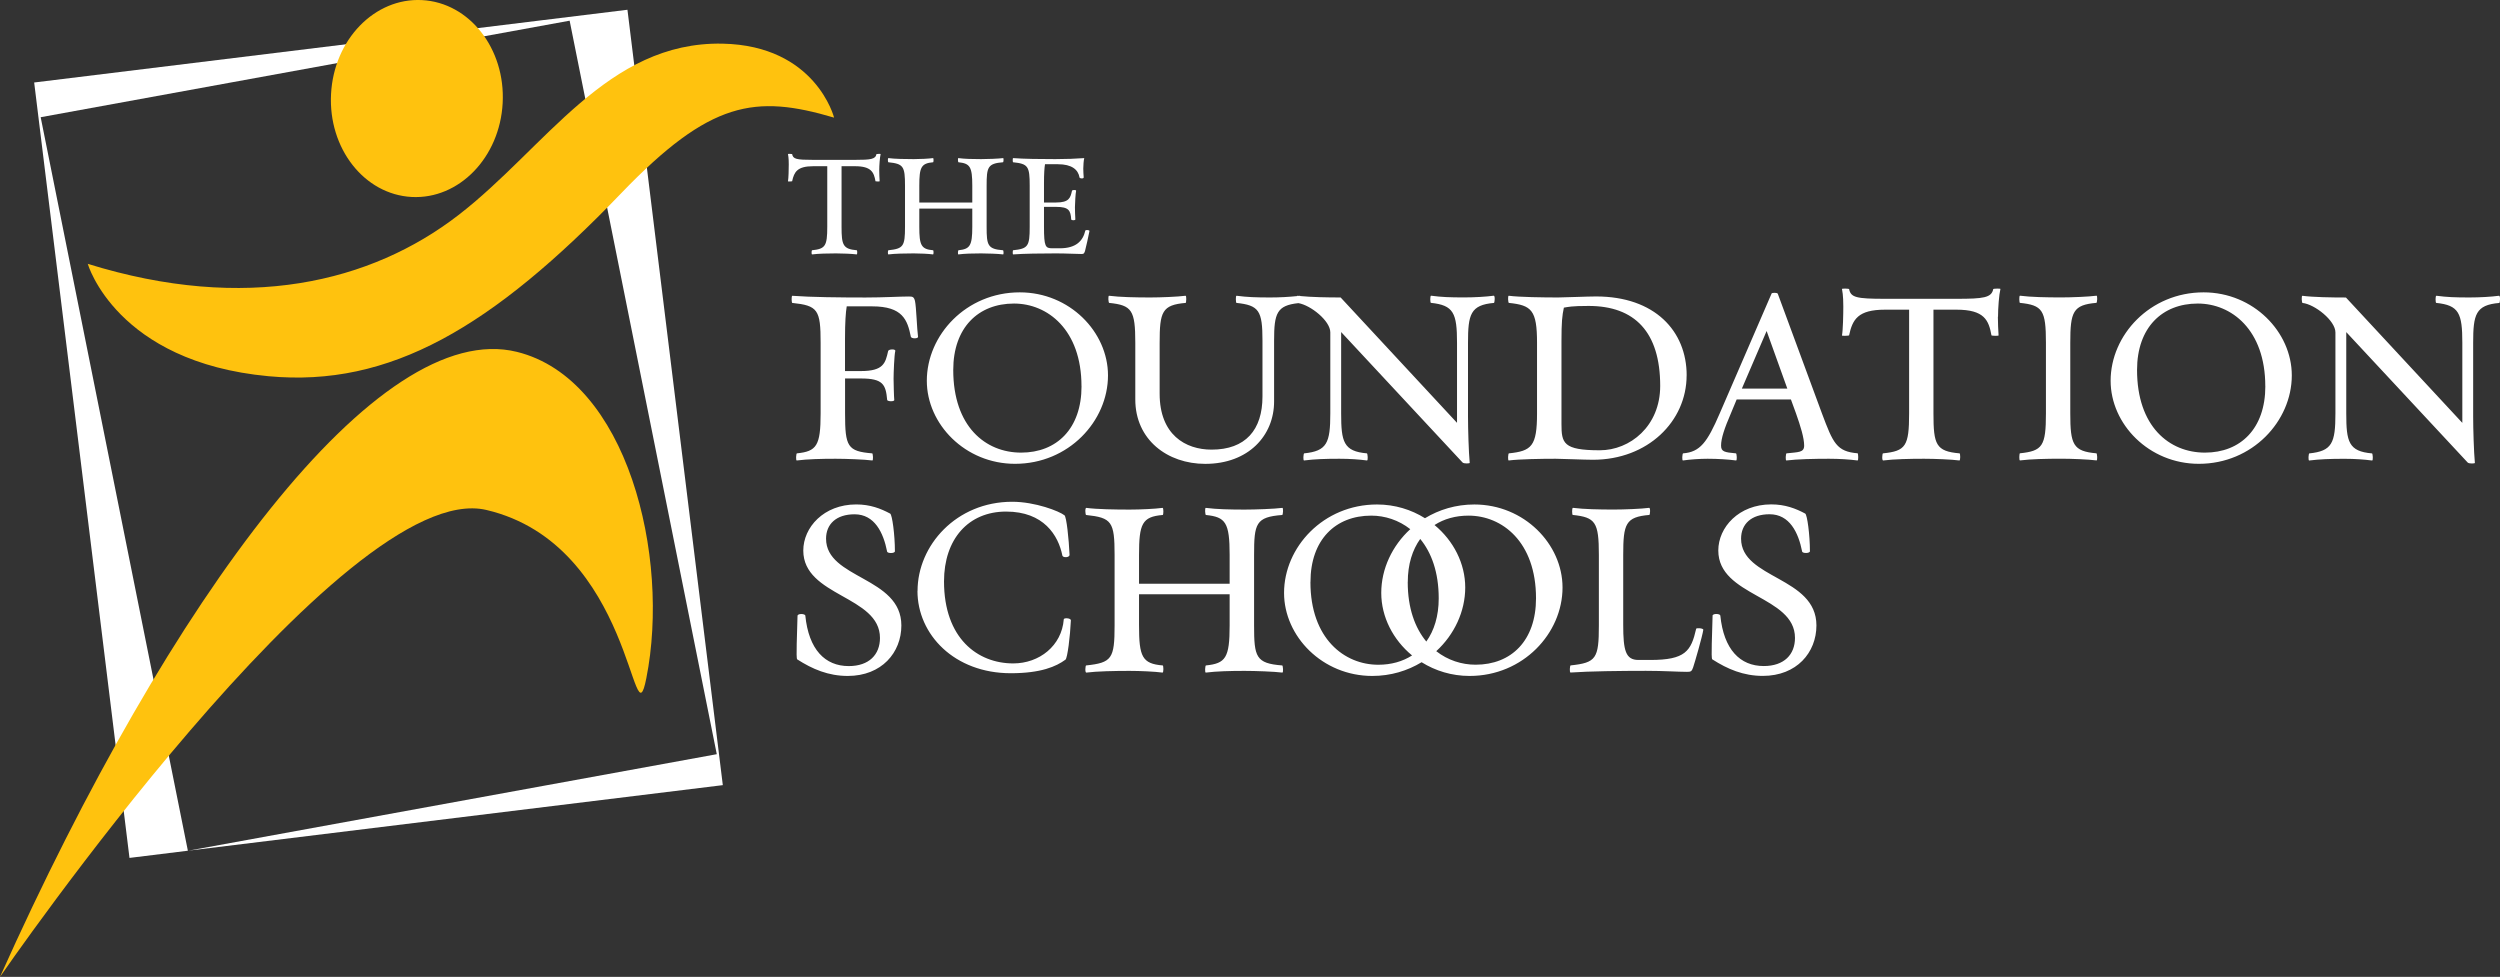 <?xml version="1.0" encoding="UTF-8"?>
<svg xmlns="http://www.w3.org/2000/svg" width="389" height="152" viewBox="0 0 389 152" fill="none">
  <rect x="0" y="0" width="389" height="152" fill="#333333" stroke="none"/>
  <g clip-path="url(#clip0_151_3538)">
    <path d="M5.317 12.835L20.148 133.49L29.232 132.372L6.329 18.238L88.635 3.218L111.53 117.352L29.303 132.365L112.47 122.168L97.632 1.519L5.317 12.835Z" fill="white"></path>
    <path d="M129.784 18.302C129.784 18.302 126.957 7.087 112.427 6.793C94.475 6.435 84.918 22.981 71.335 33.465C57.753 43.949 38.279 48.693 13.654 41.054C13.654 41.054 18.06 56.332 41.788 58.54C60.666 60.295 76.537 50.986 96.699 30.026C110.526 15.658 117.507 14.676 129.777 18.302H129.784ZM78.216 16.023C78.661 7.574 73.036 0.401 65.667 0.014C58.291 -0.373 51.948 6.17 51.51 14.633C51.065 23.089 56.684 30.262 64.06 30.649C71.428 31.036 77.771 24.494 78.216 16.03V16.023ZM0 152C0 152 53.555 74.14 75.683 79.35C98.629 84.753 98.414 116.391 100.567 105.542C104.334 86.602 97.646 58.998 80.426 54.749C58.865 49.424 26.605 92.657 0 152Z" fill="#FFC20E"></path>
    <path d="M388.835 46.021C387.673 46.178 385.879 46.286 384.243 46.286C381.976 46.286 380.756 46.236 379.12 46.021C378.905 45.971 378.962 47.131 379.07 47.131C382.607 47.497 383.138 48.715 383.138 53.352V65.799L365.028 46.293C362.761 46.293 359.905 46.243 358.269 46.028C358.061 45.978 358.161 47.139 358.269 47.139C360.17 47.346 363.392 49.883 363.392 51.725V64.33C363.392 68.966 362.861 70.185 359.324 70.55C359.216 70.55 359.116 71.711 359.324 71.654C360.96 71.446 362.596 71.389 364.813 71.389C366.449 71.389 367.877 71.496 369.089 71.654C369.297 71.704 369.197 70.55 369.089 70.55C365.444 70.235 365.078 68.759 365.078 64.33V51.675L383.978 71.976C384.193 72.184 385.14 72.134 385.09 72.026C384.932 70.335 384.824 66.752 384.824 64.803V53.359C384.824 48.93 385.197 47.454 388.892 47.139C389 47.139 389.101 45.978 388.842 46.028L388.835 46.021ZM356.604 58.411C356.604 51.66 350.635 45.49 342.878 45.49C334.534 45.49 328.413 52.133 328.413 59.249C328.413 66 334.376 72.17 342.139 72.17C350.477 72.17 356.604 65.527 356.604 58.411ZM352.486 60.095C352.486 66.688 348.633 70.428 343.086 70.428C337.54 70.428 332.525 66.372 332.525 57.565C332.525 50.972 336.428 47.232 341.974 47.232C347.198 47.232 352.479 51.295 352.479 60.095H352.486ZM322.135 64.316V53.344C322.135 48.493 322.558 47.44 326.203 47.124C326.311 47.124 326.411 45.963 326.203 46.014C324.991 46.171 322.35 46.279 320.714 46.279C318.447 46.279 315.964 46.228 314.328 46.014C314.12 45.963 314.221 47.124 314.278 47.124C317.816 47.49 318.347 48.235 318.347 53.344V64.316C318.347 69.432 317.816 70.17 314.278 70.536C314.228 70.536 314.12 71.697 314.328 71.639C315.964 71.432 318.447 71.374 320.714 71.374C322.35 71.374 324.991 71.482 326.203 71.639C326.411 71.69 326.311 70.536 326.203 70.536C322.558 70.221 322.135 69.167 322.135 64.316ZM310.892 49.288C310.892 47.97 311.049 45.863 311.265 44.967C311.315 44.86 310.153 44.917 310.153 44.967C309.887 46.336 308.624 46.494 304.448 46.494H293.313C288.821 46.494 287.981 46.286 287.716 44.967C287.716 44.917 286.611 44.86 286.611 44.967C286.819 45.913 286.819 47.339 286.819 47.712C286.819 48.873 286.769 51.402 286.611 52.191C286.561 52.298 287.666 52.241 287.716 52.191C288.247 49.711 289.086 48.185 293.313 48.185H297.058V64.323C297.058 69.439 296.527 70.178 292.99 70.543C292.882 70.543 292.782 71.704 293.04 71.647C294.676 71.439 297.158 71.382 299.375 71.382C301.011 71.382 303.702 71.489 304.864 71.647C305.073 71.697 305.022 70.543 304.915 70.543C301.219 70.228 300.846 69.174 300.846 64.323V48.185H304.434C308.761 48.185 309.449 49.819 309.873 52.191C309.873 52.241 310.978 52.298 310.978 52.191C310.927 51.718 310.87 49.926 310.87 49.288H310.892ZM289.086 70.536C285.757 70.271 285.233 68.952 283.49 64.316L276.623 45.705C276.516 45.498 275.726 45.548 275.669 45.655L267.59 64.323C265.638 68.859 264.526 70.335 261.885 70.543C261.778 70.543 261.67 71.704 261.885 71.647C262.99 71.489 264.468 71.382 265.688 71.382C267.324 71.382 268.91 71.489 270.122 71.647C270.331 71.697 270.23 70.543 270.122 70.543C268.329 70.385 267.798 70.278 267.798 69.332C267.798 68.221 268.321 66.645 269.326 64.323L270.223 62.159H278.668L279.457 64.323C280.146 66.272 280.727 68.121 280.727 69.332C280.727 70.436 279.83 70.335 277.979 70.543C277.872 70.543 277.771 71.704 277.979 71.647C279.615 71.439 282.363 71.382 284.58 71.382C286.216 71.382 287.802 71.489 289.015 71.647C289.223 71.697 289.122 70.543 289.065 70.543L289.086 70.536ZM278.108 60.468H271.034L274.887 51.503L278.108 60.468ZM262.445 58.411C262.445 51.503 257.48 46.128 248.346 46.128C246.975 46.128 243.381 46.286 242.434 46.286C240.166 46.286 236.414 46.236 234.778 46.021C234.57 45.971 234.67 47.131 234.778 47.131C238.315 47.497 239.162 48.242 239.162 53.352V64.323C239.162 69.439 238.315 70.178 234.778 70.543C234.67 70.543 234.57 71.704 234.778 71.647C236.414 71.439 239.843 71.382 242.06 71.382C243.008 71.382 246.495 71.539 247.865 71.539C256.368 71.539 262.438 65.584 262.438 58.411H262.445ZM258.327 60.045C258.327 66.322 253.627 70.063 248.927 70.063C243.223 70.063 242.965 68.952 242.965 65.95V53.087C242.965 50.084 243.072 49.131 243.338 47.87C244.027 47.762 244.443 47.604 247.191 47.604C254.373 47.604 258.327 51.668 258.327 60.052V60.045ZM232.46 47.124C232.568 47.124 232.675 45.963 232.41 46.014C231.248 46.171 229.454 46.279 227.818 46.279C225.551 46.279 224.331 46.228 222.695 46.014C222.48 45.963 222.537 47.124 222.645 47.124C226.182 47.49 226.713 48.708 226.713 53.344V65.792L208.603 46.286C206.522 46.286 203.989 46.236 202.317 46.064C202.303 46.056 202.303 46.014 202.289 46.021C202.224 46.028 202.152 46.035 202.088 46.042C202.016 46.035 201.916 46.028 201.851 46.021C201.83 46.021 201.83 46.064 201.815 46.071C200.631 46.2 199.089 46.286 197.646 46.286C195.429 46.286 194.059 46.236 192.423 46.021C192.215 45.971 192.315 47.131 192.373 47.131C195.91 47.497 196.441 48.343 196.441 52.986V61.686C196.441 66.903 193.801 69.963 188.52 69.963C184.451 69.963 180.44 67.641 180.44 61.263V53.352C180.44 48.5 180.806 47.447 184.509 47.131C184.559 47.131 184.667 45.971 184.458 46.021C183.246 46.178 180.605 46.286 178.97 46.286C176.752 46.286 174.22 46.236 172.584 46.021C172.368 45.971 172.476 47.131 172.584 47.131C176.121 47.497 176.652 48.242 176.652 53.352V62.159C176.652 68.436 181.667 72.177 187.529 72.177C194.288 72.177 198.249 67.748 198.249 62.474V52.986C198.249 48.737 198.672 47.526 202.03 47.167C203.946 47.49 206.996 49.919 206.996 51.718V64.323C206.996 68.959 206.465 70.178 202.927 70.543C202.82 70.543 202.719 71.704 202.927 71.647C204.563 71.439 206.199 71.382 208.416 71.382C210.052 71.382 211.48 71.489 212.693 71.647C212.908 71.697 212.8 70.543 212.693 70.543C209.048 70.228 208.682 68.751 208.682 64.323V51.668L227.581 71.969C227.789 72.177 228.743 72.127 228.686 72.019C228.528 70.328 228.421 66.745 228.421 64.796V53.352C228.421 48.923 228.786 47.447 232.489 47.131L232.46 47.124ZM172.404 58.411C172.404 51.66 166.442 45.49 158.678 45.49C150.334 45.49 144.213 52.133 144.213 59.249C144.213 66 150.183 72.17 157.939 72.17C166.284 72.17 172.404 65.527 172.404 58.411ZM168.286 60.095C168.286 66.688 164.433 70.428 158.886 70.428C153.34 70.428 148.325 66.372 148.325 57.565C148.325 50.972 152.228 47.232 157.774 47.232C162.998 47.232 168.279 51.295 168.279 60.095H168.286ZM168.81 39.127C168.932 38.661 169.427 36.533 169.52 35.952C169.549 35.766 168.903 35.737 168.874 35.888C168.501 37.522 167.389 38.633 164.921 38.633H163.744C162.66 38.633 162.445 38.389 162.445 35.272V32.19H164.332C166.313 32.19 166.585 32.742 166.679 34.132C166.679 34.319 167.36 34.319 167.324 34.132C167.296 33.917 167.26 32.498 167.26 32.248C167.26 31.724 167.353 30.026 167.446 29.689C167.475 29.503 166.829 29.532 166.8 29.689C166.557 30.771 166.37 31.509 164.332 31.509H162.445V28.485C162.445 27.002 162.51 26.113 162.603 25.554H164.612C166.772 25.554 167.762 26.386 167.977 27.618C168.006 27.805 168.659 27.833 168.623 27.59C168.594 27.403 168.558 26.45 168.558 26.235C168.558 25.741 168.623 24.909 168.709 24.601C167.475 24.694 165.868 24.759 164.203 24.759C161.914 24.759 159.288 24.73 157.652 24.601C157.53 24.601 157.588 25.246 157.623 25.246C159.97 25.49 160.221 25.863 160.221 28.887V35.3C160.221 38.324 159.97 38.697 157.623 38.941C157.595 38.941 157.53 39.586 157.652 39.586C159.288 39.464 162.008 39.428 164.296 39.428C165.968 39.428 167.418 39.521 168.25 39.521C168.587 39.521 168.68 39.492 168.802 39.12L168.81 39.127ZM153.519 35.3V28.887C153.519 26.02 153.677 25.433 156.081 25.246C156.145 25.246 156.203 24.565 156.081 24.601C155.371 24.694 153.613 24.759 152.651 24.759C151.352 24.759 150.09 24.73 149.128 24.601C149.006 24.573 149.064 25.246 149.128 25.246C150.922 25.433 151.288 25.927 151.288 28.887V31.509H143.044V28.887C143.044 26.049 143.323 25.404 145.203 25.246C145.268 25.246 145.297 24.565 145.175 24.601C144.493 24.694 143.137 24.759 142.175 24.759C140.848 24.759 139.176 24.73 138.251 24.601C138.1 24.573 138.157 25.246 138.222 25.246C140.568 25.49 140.819 25.863 140.819 28.887V35.3C140.819 38.324 140.568 38.697 138.222 38.941C138.157 38.941 138.1 39.621 138.251 39.586C139.176 39.464 140.848 39.428 142.175 39.428C143.13 39.428 144.493 39.492 145.175 39.586C145.297 39.614 145.268 38.941 145.203 38.941C143.316 38.783 143.044 38.138 143.044 35.3V32.462H151.288V35.3C151.288 38.26 150.915 38.754 149.128 38.941C149.064 38.941 149.006 39.621 149.128 39.586C150.09 39.464 151.352 39.428 152.651 39.428C153.605 39.428 155.371 39.492 156.081 39.586C156.203 39.614 156.145 38.941 156.081 38.941C153.67 38.754 153.519 38.167 153.519 35.3ZM136.808 26.507C136.808 25.733 136.902 24.501 137.024 23.978C137.052 23.913 136.378 23.949 136.378 23.978C136.227 24.78 135.481 24.874 133.041 24.874H126.526C123.9 24.874 123.405 24.752 123.255 23.978C123.255 23.949 122.609 23.913 122.609 23.978C122.731 24.53 122.731 25.368 122.731 25.583C122.731 26.264 122.702 27.74 122.609 28.206C122.58 28.27 123.226 28.235 123.255 28.206C123.563 26.758 124.058 25.863 126.526 25.863H128.722V35.3C128.722 38.296 128.414 38.726 126.347 38.941C126.283 38.941 126.225 39.621 126.376 39.586C127.33 39.464 128.787 39.428 130.085 39.428C131.04 39.428 132.618 39.492 133.3 39.586C133.422 39.614 133.393 38.941 133.328 38.941C131.169 38.754 130.946 38.138 130.946 35.3V25.863H133.049C135.581 25.863 135.983 26.816 136.227 28.206C136.227 28.235 136.873 28.27 136.873 28.206C136.844 27.926 136.808 26.88 136.808 26.507ZM123.305 46.021C123.09 46.021 123.197 47.131 123.255 47.131C127.265 47.554 127.689 48.185 127.689 53.352V64.323C127.689 69.382 127.057 70.228 123.994 70.543C123.886 70.543 123.786 71.704 123.994 71.647C125.63 71.439 127.796 71.382 130.014 71.382C131.65 71.382 134.498 71.489 135.718 71.647C135.926 71.697 135.825 70.543 135.718 70.543C131.865 70.228 131.492 69.49 131.492 64.323V58.891H133.974C137.404 58.891 137.827 59.837 138.043 62.216C138.043 62.481 139.205 62.531 139.148 62.216C139.097 61.843 139.04 59.421 139.04 58.948C139.04 58.053 139.148 55.208 139.305 54.627C139.413 54.262 138.251 54.312 138.193 54.627C137.77 56.476 137.504 57.737 133.967 57.737H131.484V52.678C131.484 50.148 131.592 48.615 131.75 47.669H135.711C140.461 47.669 141.2 49.776 141.731 52.413C141.838 52.728 142.943 52.728 142.843 52.363C142.685 51.359 142.577 47.719 142.369 46.823C142.211 46.193 142.003 46.135 141.422 46.135C139.994 46.135 137.519 46.293 134.663 46.293C130.753 46.293 126.161 46.243 123.312 46.028L123.305 46.021ZM124.094 95.847C124.044 98.534 123.829 102.439 124.044 102.597C126.419 104.123 128.901 105.177 131.908 105.177C137.189 105.177 140.252 101.536 140.252 97.323C140.252 89.727 128.535 90.099 128.535 83.822C128.535 81.557 130.121 80.024 132.97 80.024C136.084 80.024 137.454 82.869 138.035 85.821C138.086 86.136 139.248 86.136 139.248 85.771C139.248 83.241 138.825 80.074 138.509 79.916C137.031 79.128 135.395 78.49 133.228 78.49C128.162 78.49 124.991 82.073 124.991 85.663C124.991 92.837 136.923 92.679 136.923 99.265C136.923 101.852 135.23 103.643 132.066 103.643C128.37 103.643 125.838 101.063 125.307 95.789C125.256 95.474 124.094 95.424 124.094 95.839V95.847ZM142.757 91.941C142.757 98.742 148.511 104.754 157.279 104.754C161.979 104.754 164.354 103.701 165.782 102.647C166.097 102.439 166.521 98.957 166.628 96.527C166.628 96.155 165.523 96.105 165.523 96.37C165.208 100.483 161.72 103.228 157.659 103.228C152.113 103.228 146.889 99.322 146.889 90.465C146.889 83.872 150.692 79.601 156.547 79.601C162.402 79.601 164.677 83.291 165.308 86.459C165.416 86.824 166.47 86.774 166.42 86.301C166.313 83.879 165.947 80.396 165.631 80.181C164.842 79.551 161.089 78.075 157.502 78.075C148.791 78.075 142.771 84.875 142.771 91.941H142.757ZM173.43 86.352V97.323C173.43 102.49 173.007 103.12 168.996 103.543C168.888 103.543 168.788 104.704 169.046 104.654C170.632 104.446 173.481 104.389 175.755 104.389C177.391 104.389 179.716 104.496 180.878 104.654C181.086 104.704 181.036 103.543 180.928 103.543C177.707 103.278 177.233 102.174 177.233 97.323V92.471H191.332V97.323C191.332 102.382 190.701 103.228 187.637 103.543C187.529 103.543 187.429 104.704 187.637 104.654C189.273 104.446 191.44 104.389 193.657 104.389C195.293 104.389 198.307 104.496 199.519 104.654C199.734 104.704 199.627 103.543 199.519 103.543C195.401 103.228 195.135 102.224 195.135 97.323V86.352C195.135 81.45 195.401 80.447 199.519 80.131C199.627 80.131 199.734 78.97 199.519 79.028C198.307 79.185 195.293 79.293 193.657 79.293C191.44 79.293 189.273 79.243 187.637 79.028C187.429 78.978 187.529 80.131 187.637 80.131C190.701 80.447 191.332 81.292 191.332 86.352V90.83H177.233V86.352C177.233 81.5 177.707 80.396 180.928 80.131C181.036 80.131 181.086 78.97 180.878 79.028C179.716 79.185 177.391 79.293 175.755 79.293C173.488 79.293 170.632 79.243 169.046 79.028C168.781 78.978 168.888 80.131 168.996 80.131C173.007 80.554 173.43 81.185 173.43 86.352ZM199.799 92.256C199.799 99.007 205.761 105.177 213.525 105.177C216.402 105.177 219.007 104.374 221.202 103.041C223.333 104.374 225.881 105.177 228.665 105.177C237.009 105.177 243.13 98.534 243.13 91.418C243.13 84.667 237.16 78.497 229.404 78.497C226.526 78.497 223.922 79.3 221.726 80.633C219.595 79.3 217.048 78.497 214.264 78.497C205.919 78.497 199.799 85.14 199.799 92.256ZM223.484 101.321C226.29 98.742 227.99 95.144 227.99 91.411C227.99 87.677 226.16 84.123 223.211 81.694C224.689 80.74 226.483 80.232 228.499 80.232C233.723 80.232 239.004 84.295 239.004 93.095C239.004 99.688 235.151 103.428 229.604 103.428C227.438 103.428 225.278 102.733 223.477 101.321H223.484ZM219.05 90.565C219.05 87.792 219.775 85.556 220.987 83.858C222.724 85.972 223.864 89.017 223.864 93.102C223.864 95.882 223.147 98.125 221.934 99.824C220.184 97.71 219.043 94.657 219.043 90.572L219.05 90.565ZM203.91 90.565C203.91 83.972 207.814 80.232 213.36 80.232C215.498 80.232 217.644 80.927 219.437 82.338C216.625 84.918 214.924 88.516 214.924 92.256C214.924 95.997 216.761 99.551 219.717 101.988C218.253 102.927 216.474 103.435 214.465 103.435C209.184 103.435 203.903 99.372 203.903 90.572L203.91 90.565ZM244.385 103.536C244.278 103.536 244.177 104.646 244.385 104.646C247.234 104.439 252.199 104.381 256.109 104.381C258.958 104.381 261.075 104.539 262.495 104.539C263.076 104.539 263.234 104.489 263.45 103.851C263.715 103.063 264.877 99.05 265.035 97.996C265.035 97.731 263.923 97.681 263.923 97.839C263.134 101.321 262.23 102.69 256.798 102.69H254.947C252.938 102.69 252.572 101.214 252.572 97.208V86.344C252.572 81.493 252.945 80.439 256.64 80.124C256.748 80.124 256.848 78.963 256.59 79.021C255.428 79.178 252.737 79.286 251.101 79.286C248.884 79.286 246.401 79.236 244.766 79.021C244.557 78.97 244.608 80.124 244.715 80.124C248.253 80.497 248.784 81.235 248.784 86.344V97.316C248.784 102.482 248.36 103.113 244.4 103.536H244.385ZM266.478 95.839C266.427 98.527 266.212 102.432 266.427 102.59C268.802 104.116 271.285 105.17 274.291 105.17C279.572 105.17 282.636 101.529 282.636 97.316C282.636 89.719 270.912 90.092 270.912 83.815C270.912 81.55 272.497 80.017 275.346 80.017C278.46 80.017 279.83 82.862 280.412 85.814C280.462 86.129 281.624 86.129 281.624 85.764C281.624 83.234 281.201 80.067 280.885 79.909C279.407 79.121 277.771 78.483 275.604 78.483C270.539 78.483 267.367 82.066 267.367 85.656C267.367 92.83 279.299 92.672 279.299 99.258C279.299 101.845 277.613 103.636 274.442 103.636C270.747 103.636 268.214 101.056 267.683 95.782C267.633 95.467 266.47 95.417 266.47 95.832L266.478 95.839Z" fill="white"></path>
  </g>
  <defs>
    <clipPath id="clip0_151_3538">
      <rect width="389" height="152" fill="white"></rect>
    </clipPath>
  </defs>
</svg>
